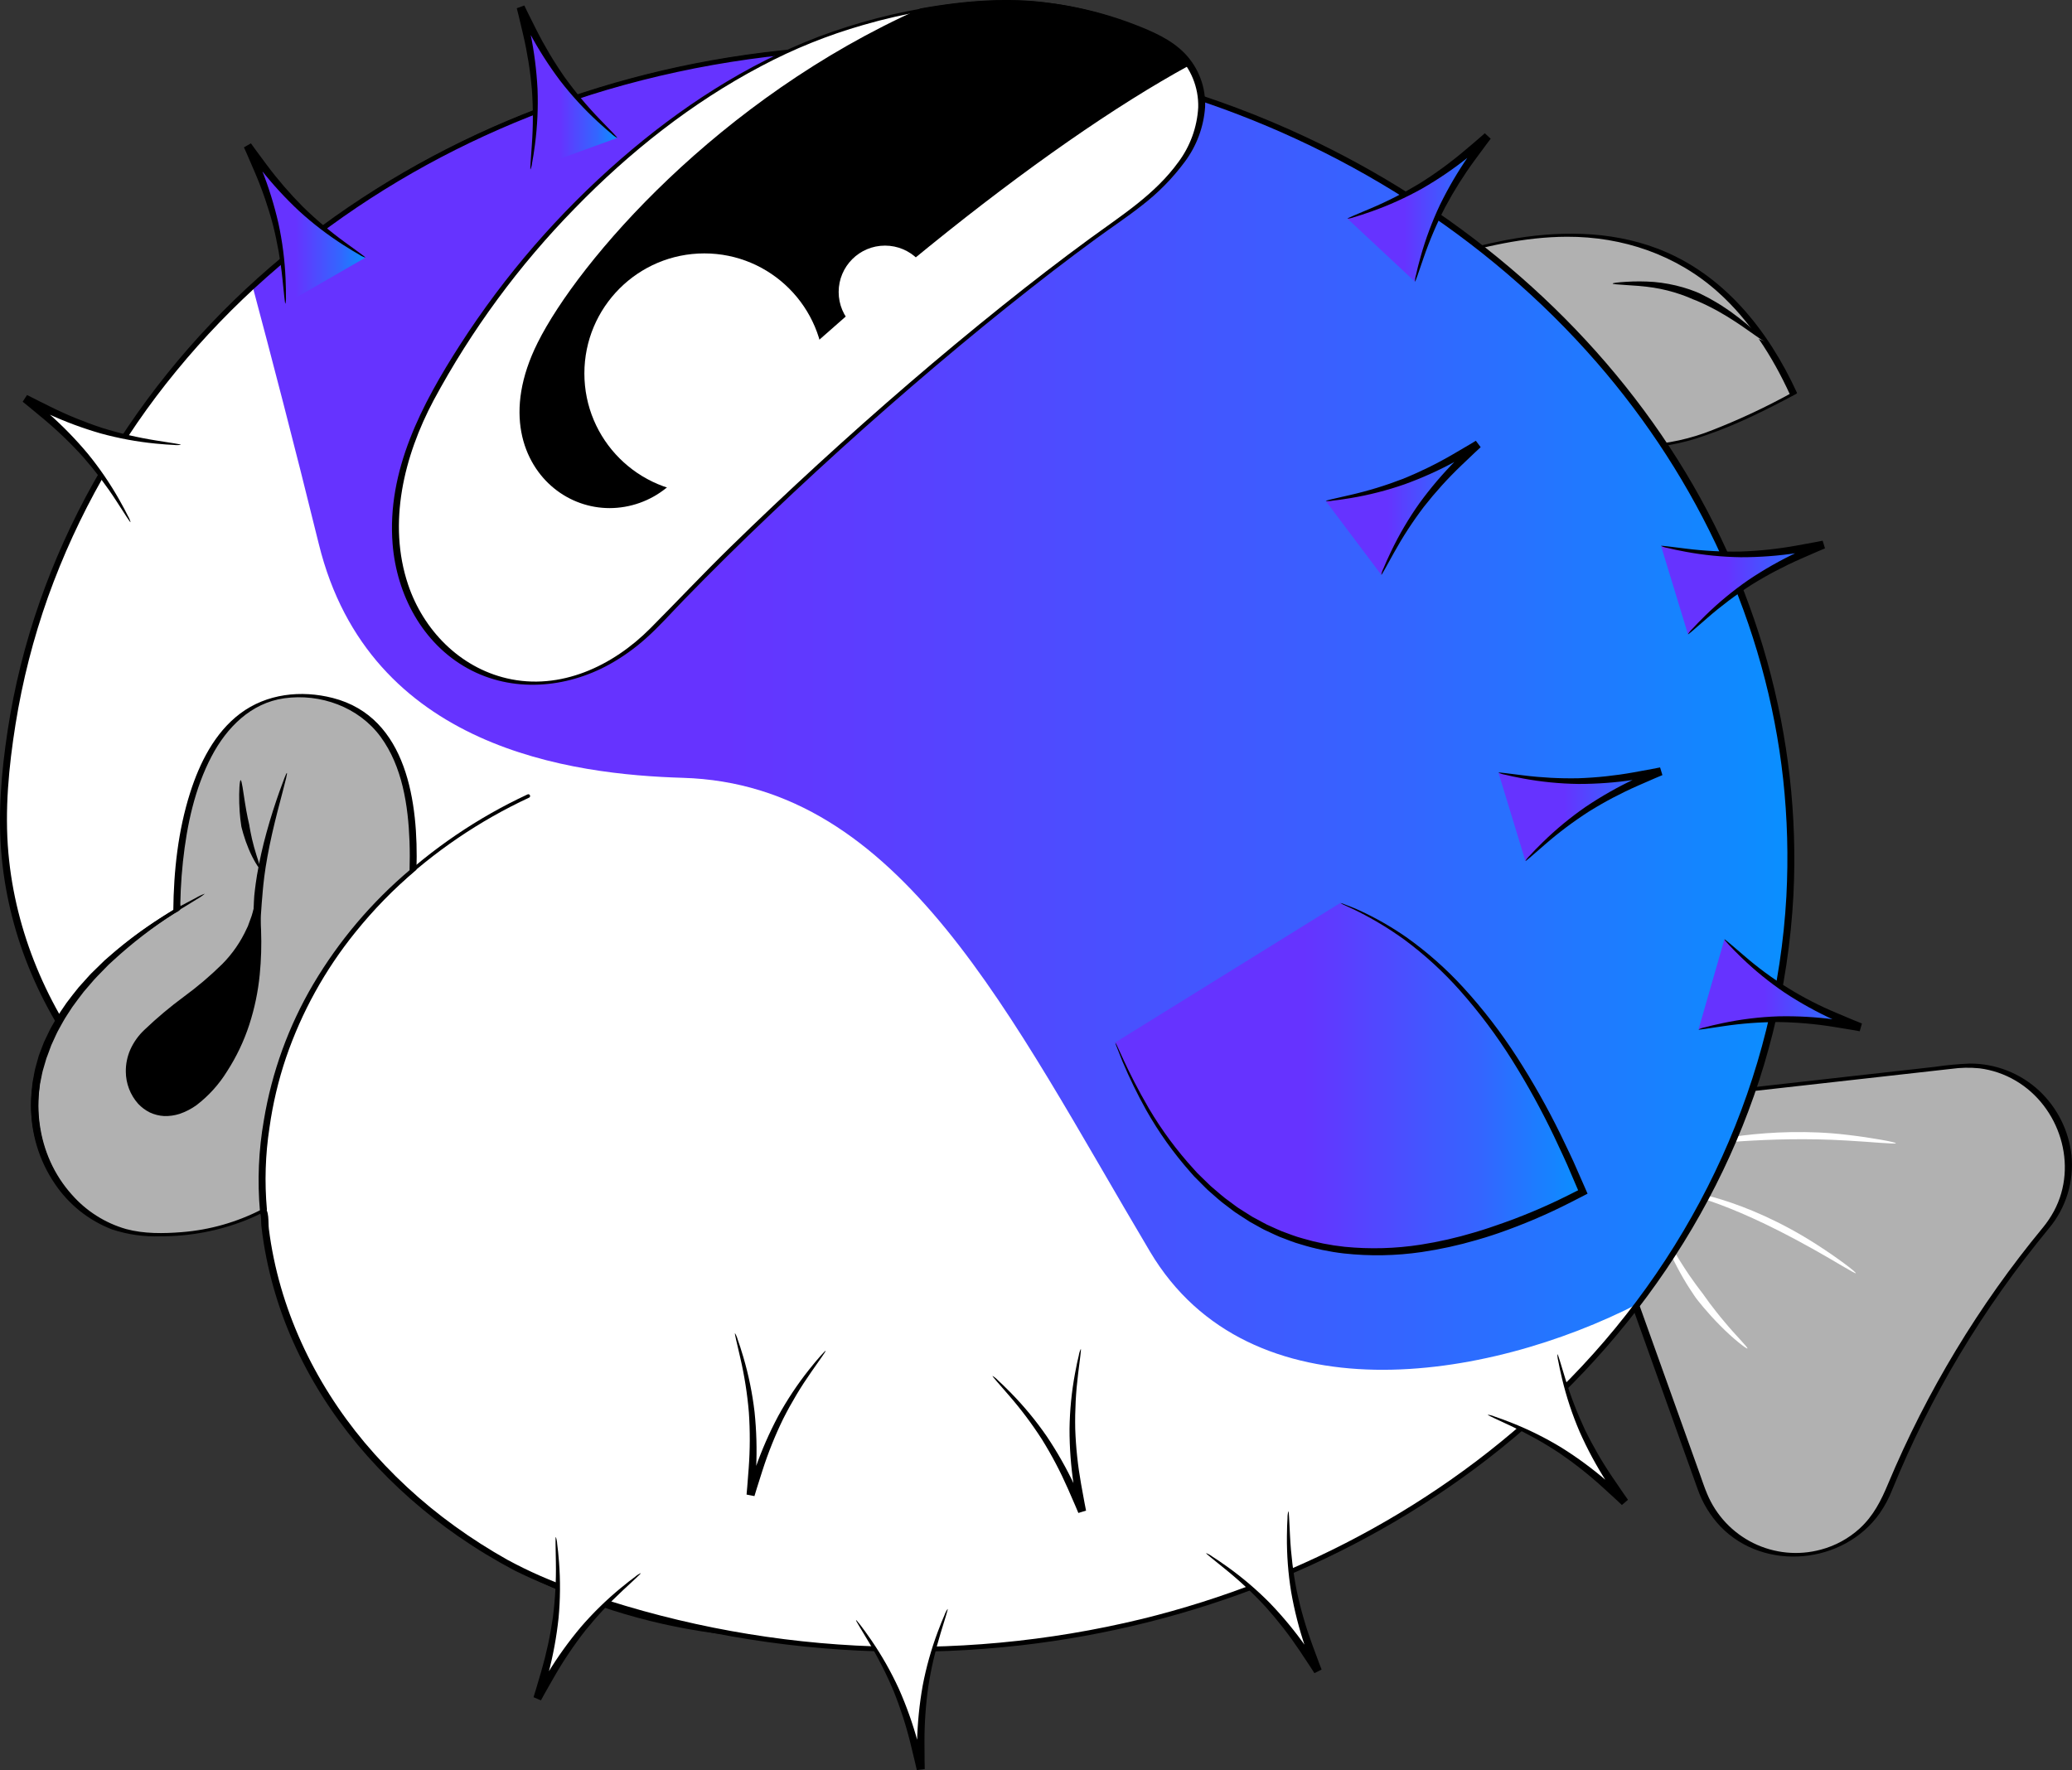 <svg width="577" height="493" viewBox="0 0 577 493" fill="none" xmlns="http://www.w3.org/2000/svg">
<rect x="0" y="0" width="577" height="493" fill="#333333" stroke="none"/>
<path d="M401.479 71.695C423.556 65.251 472.891 51.456 499.431 109.646C459.063 131.137 432.799 137.038 401.479 71.695Z" fill="#B1B1B1"/>
<path d="M401.572 72.046C412.924 68.733 424.473 65.978 436.368 65.941C451.88 65.893 466.824 70.956 478.45 81.386C487.191 89.228 493.603 99.29 498.466 109.905L498.865 109.474C491.796 113.375 484.478 116.807 476.96 119.75C470.831 122.213 464.333 123.632 457.737 123.948C451.416 124.092 445.166 122.589 439.599 119.589C432.842 115.949 427.22 110.491 422.404 104.576C414.246 94.565 408.019 83.039 402.446 71.438C402.194 70.912 400.327 71.561 400.516 71.956C405.673 82.693 411.405 93.291 418.642 102.784C423.622 109.315 429.455 115.454 436.605 119.613C442.147 122.857 448.419 124.646 454.838 124.811C461.68 124.814 468.471 123.616 474.9 121.271C483.618 118.316 491.891 114.133 500.002 109.819C500.102 109.766 500.482 109.569 500.402 109.388C492.41 91.946 479.872 76.183 461.5 69.213C448.155 64.15 433.52 64.253 419.649 66.814C413.489 68.013 407.393 69.525 401.387 71.344C401.201 71.398 400.403 71.634 400.515 71.954C400.628 72.274 401.375 72.104 401.572 72.046Z" fill="black"/>
<path d="M449.083 78.978C461.507 78.745 472.441 78.793 491.346 95.02L449.083 78.978Z" fill="#B1B1B1"/>
<path d="M491.346 95.025C491.124 95.285 486.644 91.695 481.782 88.668C480.583 87.88 479.317 87.216 478.168 86.522C476.979 85.903 475.871 85.311 474.897 84.844L472.499 83.764L471.49 83.377C471.402 83.353 470.08 82.713 468.05 82.012C465.586 81.162 463.053 80.529 460.479 80.12C457.673 79.679 454.818 79.512 452.673 79.38C450.528 79.248 449.088 79.145 449.086 78.98C449.084 78.815 450.511 78.638 452.672 78.502C455.333 78.322 458.004 78.334 460.663 78.538C463.375 78.78 466.058 79.282 468.673 80.038C469.918 80.397 471.145 80.818 472.347 81.3L473.388 81.75L475.835 82.998C476.82 83.534 477.933 84.207 479.116 84.917C480.255 85.699 481.514 86.463 482.671 87.352C487.405 90.785 491.53 94.818 491.346 95.025Z" fill="black"/>
<path d="M569.727 342.025C551.388 364.122 536.562 388.917 525.773 415.536C516.163 439.188 482.681 438.85 473.855 414.891L436.04 309.214L544.321 297.06C569.192 293.684 585.697 322.648 569.727 342.025Z" fill="#B1B1B1"/>
<path d="M568.826 341.995C551.072 363.505 536.575 387.51 525.8 413.24C523.849 417.926 521.699 422.212 517.899 425.69C514.816 428.506 511.1 430.536 507.067 431.609C500.799 433.308 494.127 432.666 488.298 429.804C482.468 426.941 477.878 422.053 475.385 416.053C474.602 414.214 473.987 412.295 473.313 410.414L467.242 393.45L450.009 345.293L437.528 310.418L437.005 308.956L435.913 309.766L460.599 306.996L499.958 302.578L534.176 298.739L543.339 297.71C545.952 297.345 548.598 297.292 551.223 297.55C554.764 297.997 558.177 299.158 561.256 300.964C573.566 308.157 578.807 324.564 571.996 337.29C571.095 338.957 570.035 340.532 568.831 341.995C568.531 342.367 569.091 342.564 569.361 342.589C569.6 342.604 569.838 342.563 570.059 342.471C570.28 342.378 570.476 342.236 570.633 342.055C572.961 339.253 574.71 336.016 575.779 332.533C576.847 329.049 577.215 325.388 576.861 321.761C576.102 314.932 572.943 308.595 567.949 303.879C562.688 298.936 555.734 296.198 548.518 296.229C545.191 296.367 541.874 296.681 538.58 297.17L506.568 300.763L466.06 305.31L437.801 308.481L436.172 308.664C435.898 308.695 434.907 308.992 435.08 309.475L446.393 341.088L464.106 390.586L470.755 409.166L472.706 414.618C474.072 418.571 476.268 422.184 479.148 425.215C491.421 437.872 513.472 435.712 523.511 421.408C524.879 419.41 526.019 417.263 526.907 415.01C528.257 411.712 529.663 408.439 531.125 405.189C533.985 398.869 537.079 392.663 540.406 386.57C547.282 374.021 555.103 362.015 563.801 350.656C566.026 347.745 568.302 344.876 570.631 342.048C570.931 341.678 570.37 341.479 570.101 341.455C569.861 341.44 569.621 341.482 569.4 341.575C569.179 341.669 568.983 341.813 568.826 341.995Z" fill="black"/>
<path d="M486.617 375.581C486.425 375.808 482.531 372.794 479.054 369.238C477.29 367.488 475.638 365.613 474.406 364.172C473.194 362.714 472.39 361.696 472.351 361.626C472.312 361.556 471.54 360.514 470.527 358.911C469.491 357.322 468.213 355.172 467.066 352.966C464.7 348.58 463.176 343.869 463.462 343.769C463.762 343.655 465.778 348.082 468.444 352.167C469.742 354.229 471.13 356.242 472.234 357.731C473.318 359.231 474.121 360.212 474.158 360.281C474.195 360.35 474.93 361.381 476.027 362.881C477.146 364.36 478.637 366.304 480.223 368.16C483.341 371.929 486.829 375.337 486.617 375.581Z" fill="white"/>
<path d="M472.993 318.548C472.964 318.324 492.55 313.44 514.482 316.088C521.308 316.88 527.992 318.129 527.952 318.416C527.909 318.744 521.152 318.054 514.342 317.671C491.715 316.302 473.077 319.222 472.993 318.548Z" fill="white"/>
<path d="M468.105 331.918C468.222 331.218 485.71 333.613 505.982 346.684C511.664 350.315 516.971 354.362 516.796 354.614C516.621 354.866 511.002 351.298 505.164 348.048C478.561 333.091 467.975 332.691 468.105 331.918Z" fill="white"/>
<path d="M498.445 249.462C496.206 291.741 480.963 330.572 456.324 363.04C409.309 425.006 328.096 463.755 237.966 458.972C226.031 458.343 214.148 456.949 202.392 454.797C183.548 451.363 165.122 445.937 147.423 438.611C105.339 417.663 76.487 379.851 73.35 336.927C28.523 313.818 -0.753 271.397 1.032 224.317C1.05 223.78 1.078 223.251 1.107 222.703C1.14 222.095 1.182 221.488 1.224 220.88C4.749 165.63 30.512 116.395 70.336 79.747C115.544 38.129 178.885 12.74 248.406 13.191C252.758 13.211 257.141 13.34 261.556 13.578C294.376 15.246 326.627 22.816 356.766 35.925C444.595 74.337 503.343 156.983 498.445 249.462Z" fill="url(#paint0_linear_1150_7665)"/>
<path d="M252.725 459.865C247.802 459.865 242.873 459.735 237.94 459.475C225.983 458.842 214.08 457.445 202.301 455.292C183.424 451.848 164.964 446.413 147.231 439.076C103.833 417.476 76.065 379.43 72.872 337.246C26.511 313.241 -1.199 269.987 0.532 224.298C0.551 223.759 0.579 223.228 0.608 222.677C0.64 222.066 0.683 221.456 0.725 220.845C4.122 167.602 28.723 117.36 69.997 79.378C93.312 58.031 120.493 41.347 150.075 30.226C181.479 18.314 214.827 12.368 248.409 12.691C252.692 12.712 257.123 12.842 261.581 13.079C294.464 14.732 326.777 22.317 356.965 35.467C400.802 54.639 437.395 84.609 462.791 122.143C488.818 160.603 501.319 204.64 498.943 249.492L498.444 249.466L498.943 249.492C496.775 290.429 482.175 329.799 456.722 363.346C433.182 394.372 400.952 419.668 363.518 436.498C328.641 452.003 290.887 459.965 252.725 459.865ZM246.564 13.684C213.723 13.592 181.142 19.515 150.431 31.16C120.967 42.237 93.894 58.854 70.673 80.115C29.59 117.921 5.102 167.924 1.722 220.912C1.68 221.519 1.638 222.124 1.606 222.729C1.577 223.275 1.549 223.8 1.531 224.334C-0.189 269.713 27.418 312.687 73.577 336.486C73.653 336.525 73.718 336.583 73.765 336.655C73.812 336.726 73.84 336.808 73.847 336.894C76.914 378.833 104.501 416.693 147.646 438.166C165.304 445.468 183.685 450.879 202.481 454.307C214.217 456.452 226.078 457.845 237.992 458.475C281.407 460.774 324.673 452.861 363.108 435.581C400.391 418.82 432.487 393.631 455.926 362.738C481.258 329.347 495.785 290.172 497.946 249.435C500.31 204.803 487.868 160.978 461.964 122.699C436.674 85.326 400.228 55.479 356.566 36.383C326.488 23.281 294.293 15.724 261.53 14.077C257.088 13.841 252.673 13.711 248.405 13.69C247.791 13.686 247.175 13.684 246.564 13.684Z" fill="black"/>
<path d="M456.324 363.04C409.309 425.006 328.096 463.755 237.966 458.972C226.031 458.343 214.148 456.949 202.392 454.797C183.548 451.363 165.122 445.937 147.423 438.611C105.339 417.663 76.487 379.851 73.35 336.927C28.523 313.818 -0.753 271.397 1.032 224.317C1.05 223.78 1.078 223.251 1.107 222.703C1.14 222.095 1.182 221.488 1.224 220.88C4.749 165.63 30.512 116.395 70.336 79.747C75.422 98.752 81.937 123.69 88.789 151.552C102.874 208.746 159.677 215.734 190.172 216.644C250.975 218.443 281.189 282.914 320.264 348.629C348.035 395.337 414.074 384.78 456.324 363.04Z" fill="white"/>
<path d="M202.391 455.302H202.333C183.154 453.131 164.498 447.638 147.201 439.068C103.746 417.428 75.945 379.262 72.845 336.973C72.835 336.841 72.878 336.71 72.965 336.61C73.052 336.509 73.174 336.448 73.306 336.438C73.372 336.432 73.438 336.44 73.501 336.46C73.564 336.48 73.621 336.513 73.671 336.556C73.721 336.599 73.762 336.651 73.791 336.711C73.82 336.77 73.837 336.834 73.841 336.9C76.916 378.833 104.509 416.693 147.647 438.172C164.84 446.691 183.384 452.151 202.448 454.307C202.581 454.315 202.705 454.374 202.793 454.474C202.882 454.573 202.927 454.703 202.919 454.835C202.912 454.968 202.852 455.092 202.753 455.18C202.654 455.269 202.524 455.314 202.391 455.307V455.302Z" fill="black"/>
<path d="M373.249 251.489C397.289 260.911 420.454 283.107 440.779 331.995C394.186 356.388 339.549 362.587 310.569 290.353" fill="url(#paint1_linear_1150_7665)"/>
<path d="M310.574 290.353C310.847 290.769 311.077 291.211 311.261 291.673L313.008 295.482C314.524 298.757 316.822 303.38 319.93 308.721C323.514 314.78 327.713 320.454 332.458 325.653L333.432 326.73L334.48 327.75L336.594 329.815C337.294 330.524 338.093 331.124 338.841 331.788C339.611 332.429 340.351 333.116 341.157 333.727L343.602 335.537C344.015 335.837 344.411 336.156 344.839 336.437L346.132 337.26C346.997 337.805 347.852 338.369 348.729 338.9L351.436 340.365C351.891 340.602 352.335 340.865 352.798 341.083L354.196 341.717C355.135 342.127 356.054 342.585 357.006 342.958C358.929 343.653 360.816 344.429 362.778 344.938C366.582 346.066 370.482 346.844 374.427 347.26C381.486 347.961 388.604 347.763 395.613 346.673C400.662 345.881 405.651 344.745 410.546 343.274C414.174 342.214 416.304 341.401 416.56 341.335C423.409 339.008 430.092 336.218 436.562 332.983L438.714 331.901L439.421 331.548C439.476 331.537 439.473 331.509 439.445 331.459C438.817 329.993 438.17 328.48 437.502 326.921C436.136 323.593 434.478 320.197 432.836 316.656C429.335 309.322 425.418 302.195 421.105 295.309C416.81 288.457 411.956 281.973 406.594 275.921C401.923 270.659 396.719 265.895 391.066 261.707C387.038 258.795 382.785 256.207 378.347 253.967C376.749 253.141 375.432 252.613 374.568 252.181C374.107 251.996 373.665 251.765 373.25 251.493C373.733 251.604 374.204 251.764 374.656 251.969C375.555 252.333 376.901 252.794 378.541 253.557C383.095 255.649 387.457 258.138 391.575 260.995C397.376 265.106 402.722 269.825 407.521 275.072C413.029 281.101 418.021 287.583 422.443 294.45C426.875 301.339 430.905 308.48 434.511 315.837C436.2 319.385 437.907 322.792 439.312 326.125L441.556 331.235L442.04 332.341C442.062 332.384 442.079 332.429 442.091 332.475L441.957 332.544L441.69 332.68L441.158 332.953L439.648 333.727L437.485 334.838C430.96 338.176 424.213 341.058 417.29 343.462C417.03 343.529 414.863 344.34 411.163 345.389C406.163 346.849 401.068 347.964 395.915 348.726C388.729 349.777 381.437 349.908 374.218 349.115C370.17 348.646 366.174 347.804 362.28 346.601C360.272 346.055 358.34 345.239 356.376 344.502C355.403 344.108 354.465 343.628 353.508 343.194L352.077 342.526C351.602 342.3 351.153 342.026 350.691 341.774L347.936 340.239C347.045 339.684 346.177 339.095 345.298 338.526L343.989 337.667C343.555 337.377 343.154 337.043 342.736 336.734L340.264 334.85C339.45 334.217 338.706 333.506 337.93 332.842C337.176 332.154 336.37 331.53 335.671 330.801L333.551 328.669L332.503 327.614L331.53 326.508C326.81 321.178 322.667 315.364 319.171 309.161C316.734 304.785 314.537 300.28 312.592 295.664C311.927 293.982 311.403 292.665 311.048 291.76C310.843 291.308 310.685 290.836 310.574 290.353Z" fill="black"/>
<path d="M109.549 247.72C109.449 247.72 109.352 247.69 109.269 247.634C109.187 247.577 109.123 247.498 109.086 247.405C109.049 247.313 109.041 247.211 109.062 247.113C109.083 247.016 109.133 246.927 109.205 246.858C120.312 236.369 133.029 227.734 146.873 221.282C146.932 221.247 146.999 221.224 147.068 221.216C147.137 221.208 147.207 221.214 147.273 221.234C147.34 221.255 147.401 221.289 147.454 221.334C147.506 221.38 147.549 221.436 147.579 221.499C147.608 221.561 147.625 221.63 147.626 221.699C147.628 221.769 147.616 221.838 147.589 221.902C147.563 221.967 147.523 222.025 147.473 222.073C147.423 222.121 147.364 222.158 147.298 222.182C133.552 228.587 120.923 237.161 109.894 247.575C109.802 247.666 109.678 247.718 109.549 247.72Z" fill="black"/>
<path d="M497.47 249.544C494.679 300.215 472.554 347.831 437.213 383.997C404.883 417.083 362.858 439.902 318.072 450.902C265.663 463.636 210.675 460.747 159.886 442.59C153.495 440.404 147.298 437.688 141.358 434.47C136.283 431.627 131.376 428.493 126.66 425.085C117.359 418.388 108.923 410.564 101.544 401.792C87.379 384.872 77.659 364.284 74.876 342.304C74.629 340.354 75.097 337.106 73.412 336.037C70.836 334.407 68.008 333.114 65.388 331.538C60.43 328.568 55.648 325.313 51.066 321.789C42.024 314.859 33.883 306.826 26.83 297.876C13.237 280.534 4.295 259.637 2.339 237.606C1.278 225.663 2.439 213.547 4.323 201.743C6.254 189.663 9.284 177.786 13.377 166.26C21.578 143.385 33.661 122.098 49.094 103.335C79.863 65.763 122.512 38.892 168.881 25.067C221.026 9.726 276.535 10.124 328.455 26.214C372.978 40.055 413.962 65.656 444.643 100.936C472.962 133.498 491.853 174.003 496.569 217.052C497.736 227.841 498.037 238.706 497.468 249.543C497.418 250.509 499.376 250.21 499.418 249.379C501.678 205.226 489.215 161.498 464.999 124.608C440.212 86.847 404.219 57.136 363.439 38.062C313.722 14.808 256.885 7.279 202.749 16.009C154.474 23.794 108.26 44.701 71.762 77.46C35.206 110.269 9.538 154.671 2.129 203.474C0.357 215.14 -0.651 227.047 0.474 238.827C1.563 250.008 4.364 260.955 8.778 271.283C17.589 291.983 32.337 309.746 50.162 323.327C54.767 326.83 59.57 330.064 64.547 333.013C65.864 333.793 67.192 334.554 68.53 335.295C69.717 335.952 71.871 336.595 72.44 337.895C72.812 338.745 72.674 340.48 72.78 341.416C72.965 343.049 73.188 344.678 73.447 346.302C75.212 357.155 78.574 367.686 83.426 377.552C93.385 397.898 109.073 415.041 127.617 427.903C132.631 431.374 137.847 434.542 143.238 437.39C149.359 440.431 155.705 442.996 162.219 445.062C175.805 449.726 189.736 453.317 203.884 455.802C230.477 460.488 257.606 461.311 284.434 458.246C331.299 452.868 376.839 435.282 414.255 406.366C452.697 376.654 481.814 335.098 493.674 287.714C496.802 275.147 498.727 262.311 499.423 249.378C499.474 248.415 497.516 248.713 497.47 249.544Z" fill="black"/>
<path d="M329.03 45.115C324.62 51.286 318.672 56.307 312.492 60.636C273.332 88.076 220.027 134.821 183.156 173.774C143.759 215.391 87.116 172.567 119.964 111.327C145.258 64.156 190.853 21.478 237.449 7.403C243.716 5.521 250.084 3.994 256.523 2.828C267.451 0.85 279.954 -0.3 291.208 1.182C300.754 2.382 310.08 4.941 318.903 8.78C323.798 10.948 328.018 13.32 331.061 17.718C331.154 17.843 331.247 17.968 331.33 18.102C337.053 26.756 334.767 37.09 329.03 45.115Z" fill="white"/>
<path d="M328.144 45.143C321.657 54.129 312.353 59.969 303.552 66.407C295.309 72.436 287.226 78.684 279.255 85.069C261.574 99.236 244.408 114.061 227.701 129.373C219.43 136.953 211.281 144.664 203.254 152.507C195.723 159.878 188.514 167.551 181.086 175.021C170.669 185.498 156.043 192.424 141.12 188.925C127.966 185.841 117.902 175.476 113.653 162.846C107.895 145.731 112.505 127.03 120.727 111.548C131.269 91.923 144.531 73.888 160.118 57.978C175.302 42.359 192.674 28.586 211.985 18.418C221.012 13.624 230.517 9.789 240.343 6.978C251.986 3.583 263.992 1.59 276.107 1.042C288.666 0.641 301.183 2.698 312.955 7.098C318.066 8.998 323.522 11.169 327.528 14.996C329.536 16.92 331.12 19.242 332.178 21.814C333.236 24.387 333.746 27.152 333.673 29.933C333.36 35.437 331.437 40.728 328.144 45.148C327.708 45.765 329.603 45.537 329.916 45.095C333.234 40.651 335.204 35.345 335.59 29.811C335.703 27.086 335.267 24.366 334.306 21.814C333.346 19.262 331.882 16.93 330.001 14.956C326.205 10.972 320.858 8.712 315.816 6.758C309.972 4.512 303.932 2.811 297.775 1.679C285.423 -0.631 272.943 -0.2 260.568 1.735C249.447 3.419 238.532 6.26 228.001 10.213C207.722 17.948 189.23 30.09 172.893 44.28C155.618 59.302 140.558 76.7 128.162 95.952C117.473 112.565 107.698 131.136 109.332 151.522C110.461 165.608 117.624 179.207 130.234 186.167C142.638 193.013 157.606 191.757 169.774 185.011C173.385 182.993 176.763 180.582 179.847 177.822C183.597 174.488 186.931 170.697 190.426 167.102C198.274 159.028 206.282 151.113 214.452 143.358C231.542 127.076 249.165 111.374 267.319 96.252C275.829 89.168 284.469 82.242 293.238 75.475C297.241 72.4 301.279 69.372 305.352 66.391C309.581 63.301 313.969 60.405 318.073 57.153C322.557 53.696 326.542 49.636 329.916 45.088C330.36 44.479 328.462 44.702 328.144 45.143Z" fill="black"/>
<path d="M331.059 17.714C307.873 30.354 281.964 49.184 258.48 68.213C250.594 74.589 242.975 81.001 235.837 87.208C233.168 89.525 230.571 91.808 228.045 94.059C209.834 110.249 195.548 124.35 188.985 131.896C187.821 133.243 186.536 134.479 185.145 135.589C164.954 151.656 132.744 130.503 150.181 95.654C159.607 76.809 196.384 29.627 256.524 2.829C267.452 0.85 279.954 -0.3 291.208 1.182C300.754 2.382 310.08 4.941 318.904 8.78C323.801 10.944 328.018 13.316 331.059 17.714Z" fill="black"/>
<path d="M169.783 141.521C164.135 141.521 158.66 139.57 154.283 135.997C145.742 129.063 140.062 114.764 149.734 95.43C161.071 72.762 200.034 27.448 256.324 2.373C256.36 2.356 256.399 2.344 256.438 2.337C269.689 -0.063 281.412 -0.617 291.277 0.686C300.871 1.89 310.243 4.46 319.109 8.319C324.356 10.641 328.467 13.079 331.476 17.429C331.516 17.487 331.543 17.552 331.556 17.621C331.569 17.69 331.567 17.761 331.551 17.83C331.535 17.898 331.504 17.962 331.462 18.018C331.419 18.073 331.365 18.12 331.304 18.153C310.825 29.318 285.751 46.763 258.8 68.601C251.244 74.711 243.63 81.097 236.171 87.584C233.503 89.899 230.906 92.182 228.379 94.432C211.908 109.075 196.594 123.909 189.366 132.221C188.182 133.59 186.875 134.847 185.461 135.977C181.014 139.55 175.486 141.504 169.783 141.521ZM256.672 3.31C200.651 28.292 161.899 73.34 150.627 95.873C141.22 114.679 146.673 128.528 154.912 135.218C159.146 138.65 164.431 140.521 169.88 140.517C175.328 140.512 180.61 138.633 184.839 135.194C186.205 134.103 187.468 132.888 188.612 131.565C194.386 124.924 207.692 111.485 227.715 93.681C230.242 91.436 232.84 89.151 235.507 86.826C242.976 80.333 250.599 73.939 258.164 67.821C284.945 46.121 309.881 28.747 330.323 17.543C327.475 13.664 323.602 11.401 318.697 9.23C309.917 5.41 300.637 2.866 291.138 1.674C281.393 0.39 269.795 0.939 256.672 3.31Z" fill="black"/>
<path d="M196.141 137.442C214.59 137.442 229.547 122.474 229.547 104.011C229.547 85.548 214.59 70.58 196.141 70.58C177.692 70.58 162.735 85.548 162.735 104.011C162.735 122.474 177.692 137.442 196.141 137.442Z" fill="white"/>
<path d="M246.451 94.238C253.578 94.238 259.356 88.456 259.356 81.323C259.356 74.191 253.578 68.409 246.451 68.409C239.324 68.409 233.546 74.191 233.546 81.323C233.546 88.456 239.324 94.238 246.451 94.238Z" fill="white"/>
<path d="M115.01 242.309C113.132 243.899 111.31 245.535 109.545 247.218C88.257 267.472 74.761 293.914 73.203 323.386C72.964 327.9 73.011 332.425 73.343 336.933C73.344 336.997 73.351 337.06 73.362 337.123C62.648 342.589 50.577 344.819 38.618 343.541C11.017 340.832 -14.088 292.164 49.227 253.416C49.447 226.694 57.439 192.133 85.19 193.813C110.275 195.333 115.759 218.415 115.01 242.309Z" fill="#B1B1B1"/>
<path d="M114.25 242.205C103.52 251.246 94.387 262.03 87.236 274.106C80.36 285.778 75.697 298.62 73.481 311.987C72.008 320.367 71.643 328.905 72.397 337.38L72.782 336.901C65.895 340.435 58.377 342.569 50.661 343.177C45.566 343.586 40.097 343.67 35.117 342.321C29.253 340.638 23.998 337.3 19.98 332.707C10.019 321.587 8.343 305.705 13.615 292.037C17.385 282.263 24.146 273.871 31.85 266.898C37.064 262.235 42.681 258.041 48.633 254.368C49.084 254.085 49.939 253.785 50.187 253.278C50.281 252.741 50.29 252.192 50.214 251.652C50.237 250.425 50.277 249.199 50.333 247.973C50.456 245.29 50.661 242.613 50.949 239.942C52.033 229.9 54.203 219.625 58.94 210.622C63.136 202.644 69.877 195.795 79.136 194.491C89.218 193.069 99.887 196.92 105.975 205.199C112.047 213.456 113.667 224.376 114.04 234.366C114.14 237.1 114.133 239.837 114.05 242.572C114.036 243.034 115.96 242.73 115.98 242.054C116.526 223.914 113.518 199.748 92.678 194.406C83.87 192.146 74.254 193.186 66.875 198.745C59.782 204.091 55.595 212.491 52.955 220.778C49.586 231.357 48.365 242.604 48.259 253.669L48.644 253.19C36.83 260.445 25.544 269.368 17.704 280.959C12.35 288.872 8.764 298.067 8.653 307.706C8.551 315.532 10.852 323.2 15.246 329.674C19.126 335.47 24.701 339.925 31.208 342.428C35.547 343.855 40.103 344.503 44.667 344.343C52.756 344.373 60.777 342.872 68.309 339.919C70.231 339.157 72.105 338.288 73.944 337.343C74.119 337.253 74.352 337.089 74.328 336.864C73.648 329.263 73.889 321.607 75.044 314.063C75.972 307.421 77.521 300.881 79.671 294.529C84.01 281.869 90.536 270.069 98.951 259.667C103.999 253.397 109.63 247.619 115.769 242.413C116.573 241.733 114.665 241.853 114.25 242.205Z" fill="black"/>
<path d="M38.62 343.54C37.698 343.577 36.774 343.51 35.867 343.34C33.461 342.912 31.123 342.167 28.912 341.126C25.774 339.631 22.89 337.652 20.365 335.262C17.452 332.507 15.009 329.294 13.132 325.749C9.58 318.992 8.084 311.342 8.829 303.743C8.909 302.962 8.986 302.214 9.061 301.498C9.192 300.798 9.318 300.121 9.436 299.488C9.554 298.856 9.652 298.258 9.785 297.713L10.195 296.213C10.449 295.305 10.639 294.573 10.795 294.061C10.979 293.561 11.087 293.261 11.109 293.199C11.157 293.076 11.565 292.019 12.243 290.264C12.643 289.416 13.131 288.399 13.683 287.242C14.234 286.084 15.006 284.873 15.762 283.514C16.532 282.16 17.544 280.815 18.514 279.34C19.559 277.917 20.724 276.468 21.92 274.974L23.867 272.809C24.53 272.082 25.166 271.32 25.904 270.639L28.059 268.53C28.423 268.179 28.776 267.817 29.148 267.474L30.294 266.475C35.84 261.604 41.837 257.275 48.205 253.545C49.47 252.734 50.713 252.137 51.778 251.546C52.854 250.977 53.792 250.481 54.566 250.074C55.352 249.601 56.186 249.211 57.053 248.911C56.354 249.507 55.594 250.029 54.787 250.469L52.115 252.123C51.09 252.77 49.888 253.422 48.667 254.288C42.526 258.239 36.738 262.713 31.367 267.661L30.269 268.667C29.912 269.013 29.569 269.377 29.226 269.73L27.161 271.849C26.462 272.532 25.848 273.292 25.217 274.016L23.362 276.172C22.227 277.652 21.123 279.086 20.134 280.487C19.225 281.939 18.266 283.258 17.549 284.578C16.849 285.905 16.111 287.077 15.61 288.207C15.108 289.336 14.652 290.306 14.277 291.129C13.655 292.817 13.278 293.833 13.236 293.951C13.214 294.01 13.106 294.293 12.924 294.771C12.766 295.256 12.576 295.95 12.324 296.812C12.198 297.243 12.058 297.718 11.909 298.232C11.759 298.746 11.678 299.317 11.548 299.916C11.418 300.515 11.293 301.153 11.155 301.823C11.073 302.501 10.986 303.212 10.897 303.953C10.054 311.182 11.324 318.501 14.553 325.022C16.27 328.474 18.53 331.627 21.246 334.363C23.617 336.75 26.334 338.767 29.306 340.344C31.42 341.446 33.654 342.303 35.963 342.898C36.867 343.027 37.757 343.242 38.62 343.54Z" fill="black"/>
<path d="M71.841 247.174C71.858 256.597 75.323 278.815 62.225 298.233C45.093 323.626 27.913 301.026 40.242 288.117C52.596 275.184 70.272 269.603 71.841 247.174Z" fill="black"/>
<path d="M71.841 247.173C71.883 248.275 71.828 249.379 71.676 250.472C71.651 250.733 71.638 251.012 71.597 251.3C71.556 251.588 71.484 251.885 71.423 252.2C71.299 252.824 71.166 253.499 71.024 254.222C70.866 254.989 70.654 255.744 70.389 256.481C70.263 256.877 70.134 257.282 70.002 257.696C69.935 257.903 69.867 258.113 69.802 258.325C69.711 258.529 69.62 258.735 69.528 258.943C67.942 262.801 65.665 266.336 62.808 269.375C59.517 272.791 55.972 275.954 52.204 278.836C48.487 281.696 44.951 284.784 41.615 288.081C40.115 289.507 38.921 291.223 38.106 293.126C37.398 294.814 37.059 296.635 37.112 298.465C37.17 301.222 38.221 303.865 40.072 305.908C40.829 306.699 41.719 307.35 42.703 307.832C43.686 308.296 44.746 308.574 45.831 308.653C47.013 308.697 48.194 308.546 49.327 308.208C50.818 307.723 52.229 307.021 53.516 306.124C56.754 303.714 59.525 300.733 61.693 297.327C64.285 293.46 66.374 289.277 67.909 284.881C69.438 280.482 70.499 275.933 71.075 271.311C71.575 267.27 71.824 263.202 71.82 259.13C71.831 255.55 71.72 252.561 71.72 250.466C71.707 249.419 71.72 248.595 71.753 248.033C71.738 247.742 71.772 247.451 71.853 247.172C72.038 248.255 72.146 249.349 72.175 250.447C72.327 252.531 72.575 255.514 72.703 259.117C72.856 263.234 72.731 267.356 72.33 271.456C71.866 276.194 70.89 280.868 69.42 285.395C67.932 289.963 65.86 294.32 63.256 298.357C61.012 302.009 58.115 305.217 54.711 307.82C53.26 308.864 51.661 309.685 49.968 310.257C48.593 310.69 47.156 310.89 45.715 310.85C44.338 310.774 42.989 310.437 41.738 309.857C40.507 309.248 39.397 308.42 38.46 307.414C36.28 304.961 35.063 301.8 35.037 298.517C35.008 296.397 35.433 294.296 36.282 292.354C37.227 290.242 38.589 288.343 40.285 286.771C43.732 283.481 47.385 280.414 51.22 277.588C54.992 274.827 58.558 271.795 61.89 268.516C64.738 265.642 67.051 262.285 68.723 258.6L69.013 258.009C69.087 257.805 69.16 257.603 69.233 257.404C69.378 257.004 69.52 256.615 69.658 256.236C69.948 255.527 70.189 254.798 70.378 254.055L70.878 252.092C70.956 251.788 71.031 251.496 71.103 251.218C71.16 250.937 71.191 250.664 71.234 250.408C71.343 249.314 71.546 248.232 71.841 247.173Z" fill="black"/>
<path d="M67.41 284.521C67.242 284.455 67.973 282.399 68.761 279.248C69.153 277.672 69.531 275.819 69.819 273.815C70.107 271.81 70.275 269.652 70.362 267.48C70.519 263.137 70.447 258.723 70.547 255.361C70.632 251.999 70.793 249.701 70.802 249.562C70.828 249.422 71.016 247.111 71.565 243.779C72.249 239.762 73.136 235.782 74.224 231.855C75.385 227.604 76.757 223.442 77.855 220.359C78.953 217.275 79.738 215.247 79.881 215.287C80.256 215.398 77.692 223.735 75.766 232.244C74.805 236.501 74.029 240.804 73.61 244.083C73.192 247.362 73.065 249.605 73.04 249.742C73.031 249.88 72.81 252.132 72.613 255.45C72.401 258.767 72.313 263.168 71.946 267.584C71.763 269.747 71.465 271.898 71.055 274.029C70.682 275.879 70.195 277.704 69.598 279.495C68.538 282.621 67.53 284.57 67.41 284.521Z" fill="black"/>
<path d="M72.438 241.967C72.172 242.105 70.477 239.416 69.241 236.43C68.665 235.057 68.168 233.652 67.752 232.222C67.397 231.042 67.225 230.223 67.204 230.169C67.184 230.115 67.064 229.287 66.924 228.069C66.784 226.852 66.672 225.241 66.624 223.646C66.539 220.446 66.712 217.307 67.014 217.293C67.331 217.278 67.722 220.402 68.207 223.5C68.455 225.047 68.723 226.59 68.97 227.745C69.216 228.901 69.4 229.684 69.41 229.732C69.42 229.78 69.533 230.578 69.765 231.731C69.976 232.893 70.333 234.406 70.744 235.907C71.553 238.915 72.725 241.824 72.438 241.967Z" fill="black"/>
<path d="M384.648 160.096C392.462 143.438 398.839 135.686 411.559 123.731C396.559 132.652 387.349 136.639 369.191 139.542" fill="url(#paint2_linear_1150_7665)"/>
<path d="M369.191 139.542C369.163 139.373 371.896 138.826 375.966 137.874C380.948 136.735 385.841 135.24 390.608 133.398C395.396 131.465 400.041 129.191 404.505 126.594C408.235 124.46 410.758 122.887 410.986 122.764L412.328 124.55L412.317 124.561C412.195 124.692 410.015 126.655 406.944 129.638C403.209 133.211 399.733 137.047 396.544 141.115C393.437 145.205 390.631 149.515 388.146 154.011C386.092 157.68 384.803 160.174 384.65 160.1C384.77 159.46 384.982 158.841 385.28 158.263C385.739 157.119 386.463 155.516 387.373 153.605C389.62 148.91 392.262 144.415 395.271 140.169C398.366 135.917 401.779 131.906 405.482 128.172C408.508 125.073 410.656 123.054 410.781 122.921L410.792 122.91L412.136 124.696C411.904 124.82 409.339 126.346 405.505 128.404C400.897 130.925 396.102 133.091 391.164 134.882C386.275 136.587 381.249 137.874 376.142 138.727C374.067 139.07 372.337 139.322 371.119 139.444C370.484 139.571 369.835 139.604 369.191 139.542Z" fill="black"/>
<path d="M204.677 371.324C210.019 388.933 210.471 398.964 209.02 416.368C214.192 399.689 218.365 390.558 229.91 376.234" fill="white"/>
<path d="M229.91 376.234C230.043 376.341 228.379 378.577 225.994 382.012C223.055 386.196 220.422 390.586 218.113 395.149C215.85 399.793 213.921 404.594 212.343 409.515C211.001 413.597 210.18 416.457 210.093 416.701L207.9 416.275V416.259C207.9 416.079 208.209 413.16 208.494 408.887C208.878 403.729 208.893 398.551 208.54 393.391C208.112 388.273 207.314 383.192 206.152 378.189C205.222 374.09 204.511 371.37 204.675 371.321C205.015 371.877 205.271 372.479 205.436 373.109C205.862 374.265 206.396 375.942 206.999 377.97C208.472 382.963 209.517 388.072 210.123 393.242C210.668 398.473 210.814 403.738 210.562 408.991C210.387 413.321 210.144 416.26 210.14 416.443V416.458L207.947 416.031C208.036 415.785 208.922 412.932 210.39 408.833C212.126 403.872 214.238 399.051 216.708 394.412C219.199 389.869 222.071 385.546 225.293 381.489C226.605 379.844 227.72 378.498 228.544 377.59C229.367 376.683 229.85 376.185 229.91 376.234Z" fill="black"/>
<path d="M276.39 383.216C289.36 396.262 294.457 404.91 301.333 420.961C298.086 403.803 297.493 393.78 300.977 375.71" fill="white"/>
<path d="M300.978 375.71C301.145 375.742 300.723 378.499 300.227 382.652C299.592 387.725 299.323 392.836 299.422 397.948C299.599 403.112 300.146 408.257 301.058 413.343C301.785 417.58 302.4 420.49 302.437 420.747L300.3 421.399L300.294 421.385C300.213 421.224 299.115 418.504 297.365 414.596C295.287 409.861 292.875 405.281 290.145 400.89C287.368 396.573 284.281 392.462 280.911 388.591C278.168 385.404 276.267 383.339 276.389 383.219C276.949 383.55 277.458 383.961 277.899 384.44C278.816 385.261 280.075 386.491 281.557 388.001C285.197 391.719 288.514 395.741 291.472 400.023C294.404 404.388 297.001 408.968 299.241 413.726C301.116 417.633 302.277 420.343 302.359 420.506L302.365 420.52L300.228 421.172C300.191 420.912 299.636 417.973 299.014 413.674C298.223 408.478 297.829 403.229 297.836 397.973C297.907 392.791 298.418 387.625 299.364 382.53C299.75 380.462 300.106 378.749 300.409 377.561C300.505 376.919 300.697 376.295 300.978 375.71Z" fill="black"/>
<path d="M424.784 239.813C437.821 226.834 446.462 221.733 462.503 214.852C445.356 218.101 435.341 218.695 417.285 215.208" fill="url(#paint3_linear_1150_7665)"/>
<path d="M417.285 215.207C417.317 215.04 420.071 215.462 424.221 215.959C429.29 216.594 434.398 216.863 439.505 216.764C444.666 216.587 449.807 216.04 454.889 215.127C459.123 214.4 462.032 213.784 462.288 213.746L462.94 215.886L462.926 215.892C462.765 215.973 460.046 217.071 456.141 218.823C451.41 220.902 446.833 223.316 442.446 226.048C438.13 228.827 434.02 231.915 430.149 235.288C426.964 238.034 424.9 239.935 424.78 239.813C425.111 239.252 425.522 238.743 426 238.302C426.822 237.384 428.051 236.125 429.56 234.641C433.274 230.998 437.293 227.679 441.572 224.719C445.933 221.785 450.511 219.185 455.265 216.944C459.169 215.068 461.876 213.906 462.04 213.824L462.054 213.817L462.706 215.957C462.447 215.993 459.51 216.549 455.214 217.171C450.021 217.963 444.776 218.357 439.523 218.35C434.346 218.279 429.184 217.767 424.093 216.821C422.025 216.434 420.314 216.078 419.128 215.776C418.489 215.678 417.868 215.486 417.285 215.207Z" fill="black"/>
<path d="M50.374 123.887C32.059 122.236 22.602 118.889 7.019 111.017C20.527 122.073 27.42 129.37 36.356 145.453" fill="white"/>
<path d="M36.362 145.453C36.214 145.536 34.764 143.154 32.48 139.655C29.707 135.36 26.628 131.27 23.268 127.417C19.816 123.575 16.092 119.985 12.127 116.675C8.848 113.897 6.508 112.063 6.313 111.891L7.532 110.016L7.546 110.023C7.711 110.094 10.299 111.472 14.151 113.34C18.784 115.631 23.574 117.588 28.485 119.196C33.384 120.717 38.388 121.881 43.455 122.68C47.603 123.357 50.386 123.717 50.37 123.886C49.728 123.994 49.074 124.006 48.429 123.922C47.198 123.883 45.444 123.751 43.339 123.548C38.162 123.042 33.038 122.094 28.022 120.716C22.972 119.26 18.041 117.422 13.269 115.218C9.323 113.431 6.694 112.103 6.526 112.031L6.511 112.024L7.73 110.149C7.93 110.324 10.236 112.218 13.479 115.116C17.424 118.587 21.097 122.355 24.468 126.387C27.741 130.402 30.668 134.688 33.217 139.198C34.249 141.033 35.077 142.573 35.607 143.677C35.945 144.229 36.2 144.827 36.362 145.453Z" fill="black"/>
<path d="M101.753 71.748C86.183 61.957 79.276 54.678 68.964 40.587C75.985 56.574 78.819 66.207 79.484 84.597" fill="url(#paint4_linear_1150_7665)"/>
<path d="M79.483 84.597C79.313 84.605 79.103 81.823 78.654 77.665C78.132 72.579 77.245 67.536 75.999 62.577C74.666 57.584 72.976 52.694 70.944 47.943C69.282 43.978 68.03 41.281 67.935 41.04L69.871 39.922L69.88 39.935C69.995 40.073 71.678 42.477 74.26 45.891C77.349 50.037 80.73 53.956 84.376 57.62C88.053 61.204 91.984 64.516 96.14 67.531C99.528 70.019 101.845 71.603 101.753 71.748C101.133 71.552 100.545 71.266 100.008 70.898C98.929 70.305 97.427 69.389 95.642 68.252C91.259 65.449 87.123 62.277 83.279 58.771C79.439 55.179 75.877 51.3 72.625 47.167C69.928 43.788 68.183 41.405 68.067 41.264L68.057 41.251L69.993 40.134C70.087 40.38 71.291 43.116 72.862 47.172C74.801 52.057 76.365 57.083 77.54 62.206C78.635 67.27 79.299 72.419 79.523 77.596C79.611 79.696 79.65 81.448 79.623 82.672C79.671 83.317 79.624 83.966 79.483 84.597Z" fill="black"/>
<path d="M171.889 38.413C158.254 26.064 152.709 17.695 145.005 2.023C149.146 18.995 150.262 28.97 147.728 47.197" fill="url(#paint5_linear_1150_7665)"/>
<path d="M147.728 47.197C147.559 47.174 147.836 44.398 148.114 40.225C148.482 35.125 148.482 30.005 148.114 24.904C147.667 19.756 146.852 14.646 145.675 9.614C144.727 5.422 143.961 2.547 143.91 2.294L146.008 1.53L146.014 1.544C146.104 1.7 147.342 4.359 149.295 8.171C151.618 12.79 154.267 17.237 157.222 21.479C160.221 25.647 163.518 29.593 167.087 33.284C169.993 36.323 171.999 38.282 171.882 38.412C171.305 38.111 170.775 37.727 170.31 37.272C169.35 36.5 168.03 35.337 166.47 33.908C162.64 30.386 159.118 26.543 155.94 22.422C152.783 18.217 149.95 13.778 147.465 9.144C145.388 5.345 144.086 2.696 143.996 2.537L143.989 2.523L146.086 1.76C146.136 2.018 146.844 4.922 147.691 9.189C148.753 14.336 149.421 19.558 149.689 24.807C149.889 29.985 149.649 35.171 148.971 40.309C148.693 42.395 148.428 44.124 148.188 45.325C148.127 45.968 147.972 46.599 147.728 47.197Z" fill="black"/>
<path d="M472.99 286.733C490.953 282.807 500.946 283.193 518.076 286.115C502.01 279.488 493.338 274.504 480.2 261.633" fill="url(#paint6_linear_1150_7665)"/>
<path d="M480.199 261.632C480.318 261.51 482.378 263.376 485.559 266.074C493.306 272.814 502.091 278.257 511.573 282.191C515.504 283.891 518.266 284.966 518.503 285.075L517.886 287.223H517.871C517.692 287.204 514.821 286.651 510.602 286.004C505.513 285.185 500.372 284.738 495.218 284.665C490.099 284.673 484.988 285.057 479.926 285.815C475.776 286.415 473.021 286.903 472.985 286.736C473.563 286.442 474.182 286.234 474.821 286.12C476.004 285.788 477.712 285.39 479.776 284.952C484.853 283.884 490.014 283.256 495.199 283.076C500.442 282.962 505.685 283.255 510.883 283.951C515.169 284.492 518.065 284.986 518.247 285.005H518.262L517.646 287.155C517.408 287.043 514.649 285.906 510.721 284.077C505.953 281.904 501.361 279.364 496.986 276.479C492.71 273.578 488.692 270.316 484.975 266.727C483.468 265.266 482.238 264.027 481.418 263.128C480.598 262.228 480.146 261.688 480.199 261.632Z" fill="black"/>
<path d="M238.38 451.237C248.889 466.339 252.408 475.742 256.394 492.743C256.174 475.281 257.329 465.307 263.896 448.118" fill="white"/>
<path d="M263.896 448.118C264.056 448.179 263.162 450.817 261.952 454.824C260.446 459.71 259.294 464.699 258.505 469.752C257.783 474.869 257.428 480.031 257.444 485.198C257.425 489.497 257.525 492.47 257.518 492.729L255.3 493V492.985C255.249 492.813 254.64 489.943 253.594 485.787C252.369 480.763 250.788 475.833 248.863 471.034C246.877 466.298 244.552 461.711 241.904 457.311C239.756 453.696 238.242 451.331 238.383 451.234C238.447 451.19 238.905 451.726 239.658 452.699C240.411 453.673 241.445 455.099 242.643 456.842C245.583 461.136 248.152 465.674 250.321 470.405C252.452 475.212 254.214 480.175 255.594 485.249C256.762 489.423 257.436 492.293 257.492 492.468V492.483L255.275 492.754C255.283 492.492 255.247 489.503 255.382 485.156C255.504 479.902 256.026 474.664 256.945 469.489C257.915 464.398 259.315 459.4 261.129 454.546C261.87 452.577 262.517 450.947 263.02 449.835C263.227 449.223 263.522 448.644 263.896 448.118Z" fill="black"/>
<path d="M335.867 432.568C350.904 443.165 357.424 450.794 366.981 465.406C360.807 449.072 358.482 439.304 358.779 420.904" fill="white"/>
<path d="M358.778 420.904C358.949 420.904 359.013 423.695 359.244 427.87C359.499 432.978 360.121 438.06 361.106 443.078C362.177 448.133 363.608 453.105 365.389 457.956C366.84 462.003 367.95 464.762 368.032 465.008L366.04 466.022L366.032 466.009C365.924 465.865 364.372 463.376 361.969 459.831C359.101 455.53 355.929 451.439 352.479 447.589C348.994 443.819 345.24 440.306 341.248 437.078C337.995 434.417 335.764 432.712 335.863 432.573C336.472 432.801 337.044 433.118 337.561 433.513C338.607 434.163 340.059 435.155 341.782 436.385C346.013 439.412 349.979 442.795 353.636 446.497C357.281 450.286 360.634 454.346 363.664 458.643C366.189 462.164 367.802 464.63 367.911 464.777L367.92 464.79L365.929 465.804C365.848 465.554 364.791 462.758 363.432 458.626C361.751 453.646 360.452 448.545 359.547 443.367C358.718 438.252 358.325 433.075 358.372 427.893C358.395 425.794 358.447 424.04 358.539 422.82C358.524 422.173 358.605 421.528 358.778 420.904Z" fill="black"/>
<path d="M414.295 394.035C431.447 400.674 439.618 406.5 452.423 418.365C442.483 404.011 437.867 395.096 433.706 377.171" fill="white"/>
<path d="M433.706 377.171C433.872 377.132 434.605 379.822 435.842 383.818C437.324 388.712 439.157 393.492 441.325 398.123C443.586 402.768 446.177 407.245 449.077 411.519C451.464 415.094 453.208 417.502 453.346 417.717L451.66 419.183L451.648 419.173C451.509 419.059 449.4 417.02 446.212 414.162C442.39 410.683 438.325 407.48 434.047 404.58C429.754 401.764 425.263 399.263 420.61 397.096C416.809 395.297 414.233 394.188 414.295 394.029C414.942 394.102 415.574 394.271 416.171 394.529C417.343 394.906 418.992 395.517 420.96 396.293C425.797 398.208 430.462 400.532 434.904 403.24C439.357 406.033 443.592 409.161 447.571 412.597C450.868 415.403 453.033 417.405 453.175 417.521L453.186 417.531L451.499 418.997C451.36 418.775 449.659 416.317 447.341 412.637C444.506 408.212 442.013 403.576 439.883 398.772C437.842 394.009 436.209 389.082 435.002 384.043C434.515 381.995 434.144 380.286 433.937 379.079C433.768 378.457 433.69 377.815 433.706 377.171Z" fill="black"/>
<path d="M470.058 176.664C483.094 163.684 491.736 158.583 507.775 151.702C490.63 154.952 480.614 155.546 462.558 152.059" fill="url(#paint7_linear_1150_7665)"/>
<path d="M462.558 152.058C462.59 151.891 465.345 152.312 469.494 152.809C474.563 153.445 479.671 153.714 484.779 153.614C489.939 153.438 495.081 152.891 500.163 151.978C504.397 151.25 507.305 150.635 507.561 150.597L508.214 152.735L508.199 152.742C508.038 152.823 505.32 153.922 501.414 155.674C496.683 157.753 492.106 160.167 487.719 162.899C483.402 165.677 479.292 168.765 475.422 172.139C472.238 174.883 470.174 176.786 470.053 176.664C470.384 176.103 470.795 175.594 471.274 175.153C472.095 174.234 473.324 172.976 474.833 171.492C478.548 167.849 482.566 164.53 486.845 161.57C491.206 158.635 495.784 156.036 500.539 153.795C504.442 151.919 507.15 150.757 507.313 150.675L507.328 150.668L507.979 152.807C507.719 152.844 504.782 153.399 500.487 154.021C495.294 154.814 490.049 155.208 484.797 155.201C479.619 155.129 474.457 154.618 469.367 153.672C467.299 153.284 465.587 152.928 464.401 152.626C463.762 152.528 463.141 152.337 462.558 152.058Z" fill="black"/>
<path d="M394.026 78.457C398.832 60.694 403.767 51.953 414.219 37.969C400.994 49.365 392.617 54.888 375.238 60.903" fill="url(#paint8_linear_1150_7665)"/>
<path d="M375.237 60.901C375.182 60.74 377.778 59.726 381.621 58.081C386.329 56.094 390.888 53.771 395.263 51.129C399.644 48.394 403.824 45.347 407.769 42.012C411.073 39.264 413.283 37.277 413.486 37.114L415.119 38.639L415.11 38.651C415.011 38.802 413.206 41.114 410.699 44.586C407.641 48.753 404.883 53.134 402.448 57.695C400.099 62.262 398.083 66.992 396.416 71.85C395.029 75.821 394.192 78.501 394.027 78.456C394.033 77.805 394.134 77.158 394.327 76.537C394.58 75.33 395.015 73.625 395.581 71.585C396.978 66.572 398.801 61.687 401.028 56.984C403.338 52.26 406.004 47.719 409.003 43.4C411.446 39.822 413.21 37.461 413.31 37.308L413.319 37.295L414.953 38.821C414.746 38.982 412.481 40.933 409.066 43.625C404.965 46.909 400.619 49.875 396.067 52.496C391.547 55.026 386.821 57.166 381.94 58.895C379.957 59.594 378.296 60.141 377.119 60.473C376.516 60.707 375.882 60.851 375.237 60.901Z" fill="black"/>
<path d="M154.789 428.085C156.344 446.422 154.694 456.326 149.651 473.045C158.185 457.812 164.168 449.751 178.444 438.155" fill="white"/>
<path d="M178.444 438.152C178.552 438.284 176.458 440.125 173.41 442.987C169.665 446.464 166.174 450.206 162.966 454.184C159.784 458.254 156.898 462.548 154.331 467.031C152.166 470.744 150.767 473.37 150.635 473.591L148.578 472.715V472.7C148.619 472.525 149.526 469.735 150.695 465.615C152.144 460.652 153.238 455.591 153.967 450.472C154.615 445.377 154.893 440.241 154.798 435.105C154.745 430.9 154.616 428.094 154.785 428.08C155.002 428.694 155.128 429.336 155.158 429.987C155.333 431.207 155.507 432.959 155.673 435.068C156.074 440.258 156.031 445.473 155.546 450.656C154.989 455.886 154.037 461.066 152.696 466.152C151.623 470.35 150.772 473.173 150.73 473.35V473.365L148.674 472.49C148.813 472.267 150.272 469.661 152.564 465.962C155.295 461.472 158.365 457.197 161.746 453.175C165.129 449.252 168.839 445.623 172.835 442.328C174.46 440.993 175.832 439.91 176.831 439.194C177.315 438.77 177.858 438.419 178.444 438.152Z" fill="black"/>
<defs>
<linearGradient id="paint0_linear_1150_7665" x1="0.955" y1="13.185" x2="523.618" y2="13.185" gradientUnits="userSpaceOnUse">
<stop offset="0.385" stop-color="#6633FF"/>
<stop offset="0.75" stop-color="#3366FF"/>
<stop offset="1" stop-color="#0099FF"/>
</linearGradient>
<linearGradient id="paint1_linear_1150_7665" x1="310.569" y1="251.489" x2="447.29" y2="251.489" gradientUnits="userSpaceOnUse">
<stop offset="0.385" stop-color="#6633FF"/>
<stop offset="0.75" stop-color="#3366FF"/>
<stop offset="1" stop-color="#0099FF"/>
</linearGradient>
<linearGradient id="paint2_linear_1150_7665" x1="369.191" y1="123.731" x2="413.678" y2="123.731" gradientUnits="userSpaceOnUse">
<stop offset="0.385" stop-color="#6633FF"/>
<stop offset="0.75" stop-color="#3366FF"/>
<stop offset="1" stop-color="#0099FF"/>
</linearGradient>
<linearGradient id="paint3_linear_1150_7665" x1="417.285" y1="214.852" x2="464.763" y2="214.852" gradientUnits="userSpaceOnUse">
<stop offset="0.385" stop-color="#6633FF"/>
<stop offset="0.75" stop-color="#3366FF"/>
<stop offset="1" stop-color="#0099FF"/>
</linearGradient>
<linearGradient id="paint4_linear_1150_7665" x1="68.964" y1="40.587" x2="103.393" y2="40.587" gradientUnits="userSpaceOnUse">
<stop offset="0.385" stop-color="#6633FF"/>
<stop offset="0.75" stop-color="#3366FF"/>
<stop offset="1" stop-color="#0099FF"/>
</linearGradient>
<linearGradient id="paint5_linear_1150_7665" x1="145.005" y1="2.023" x2="173.233" y2="2.023" gradientUnits="userSpaceOnUse">
<stop offset="0.385" stop-color="#6633FF"/>
<stop offset="0.75" stop-color="#3366FF"/>
<stop offset="1" stop-color="#0099FF"/>
</linearGradient>
<linearGradient id="paint6_linear_1150_7665" x1="472.99" y1="261.633" x2="520.33" y2="261.633" gradientUnits="userSpaceOnUse">
<stop offset="0.385" stop-color="#6633FF"/>
<stop offset="0.75" stop-color="#3366FF"/>
<stop offset="1" stop-color="#0099FF"/>
</linearGradient>
<linearGradient id="paint7_linear_1150_7665" x1="462.558" y1="151.702" x2="510.036" y2="151.702" gradientUnits="userSpaceOnUse">
<stop offset="0.385" stop-color="#6633FF"/>
<stop offset="0.75" stop-color="#3366FF"/>
<stop offset="1" stop-color="#0099FF"/>
</linearGradient>
<linearGradient id="paint8_linear_1150_7665" x1="375.238" y1="37.969" x2="416.169" y2="37.969" gradientUnits="userSpaceOnUse">
<stop offset="0.385" stop-color="#6633FF"/>
<stop offset="0.75" stop-color="#3366FF"/>
<stop offset="1" stop-color="#0099FF"/>
</linearGradient>
</defs>
</svg>
